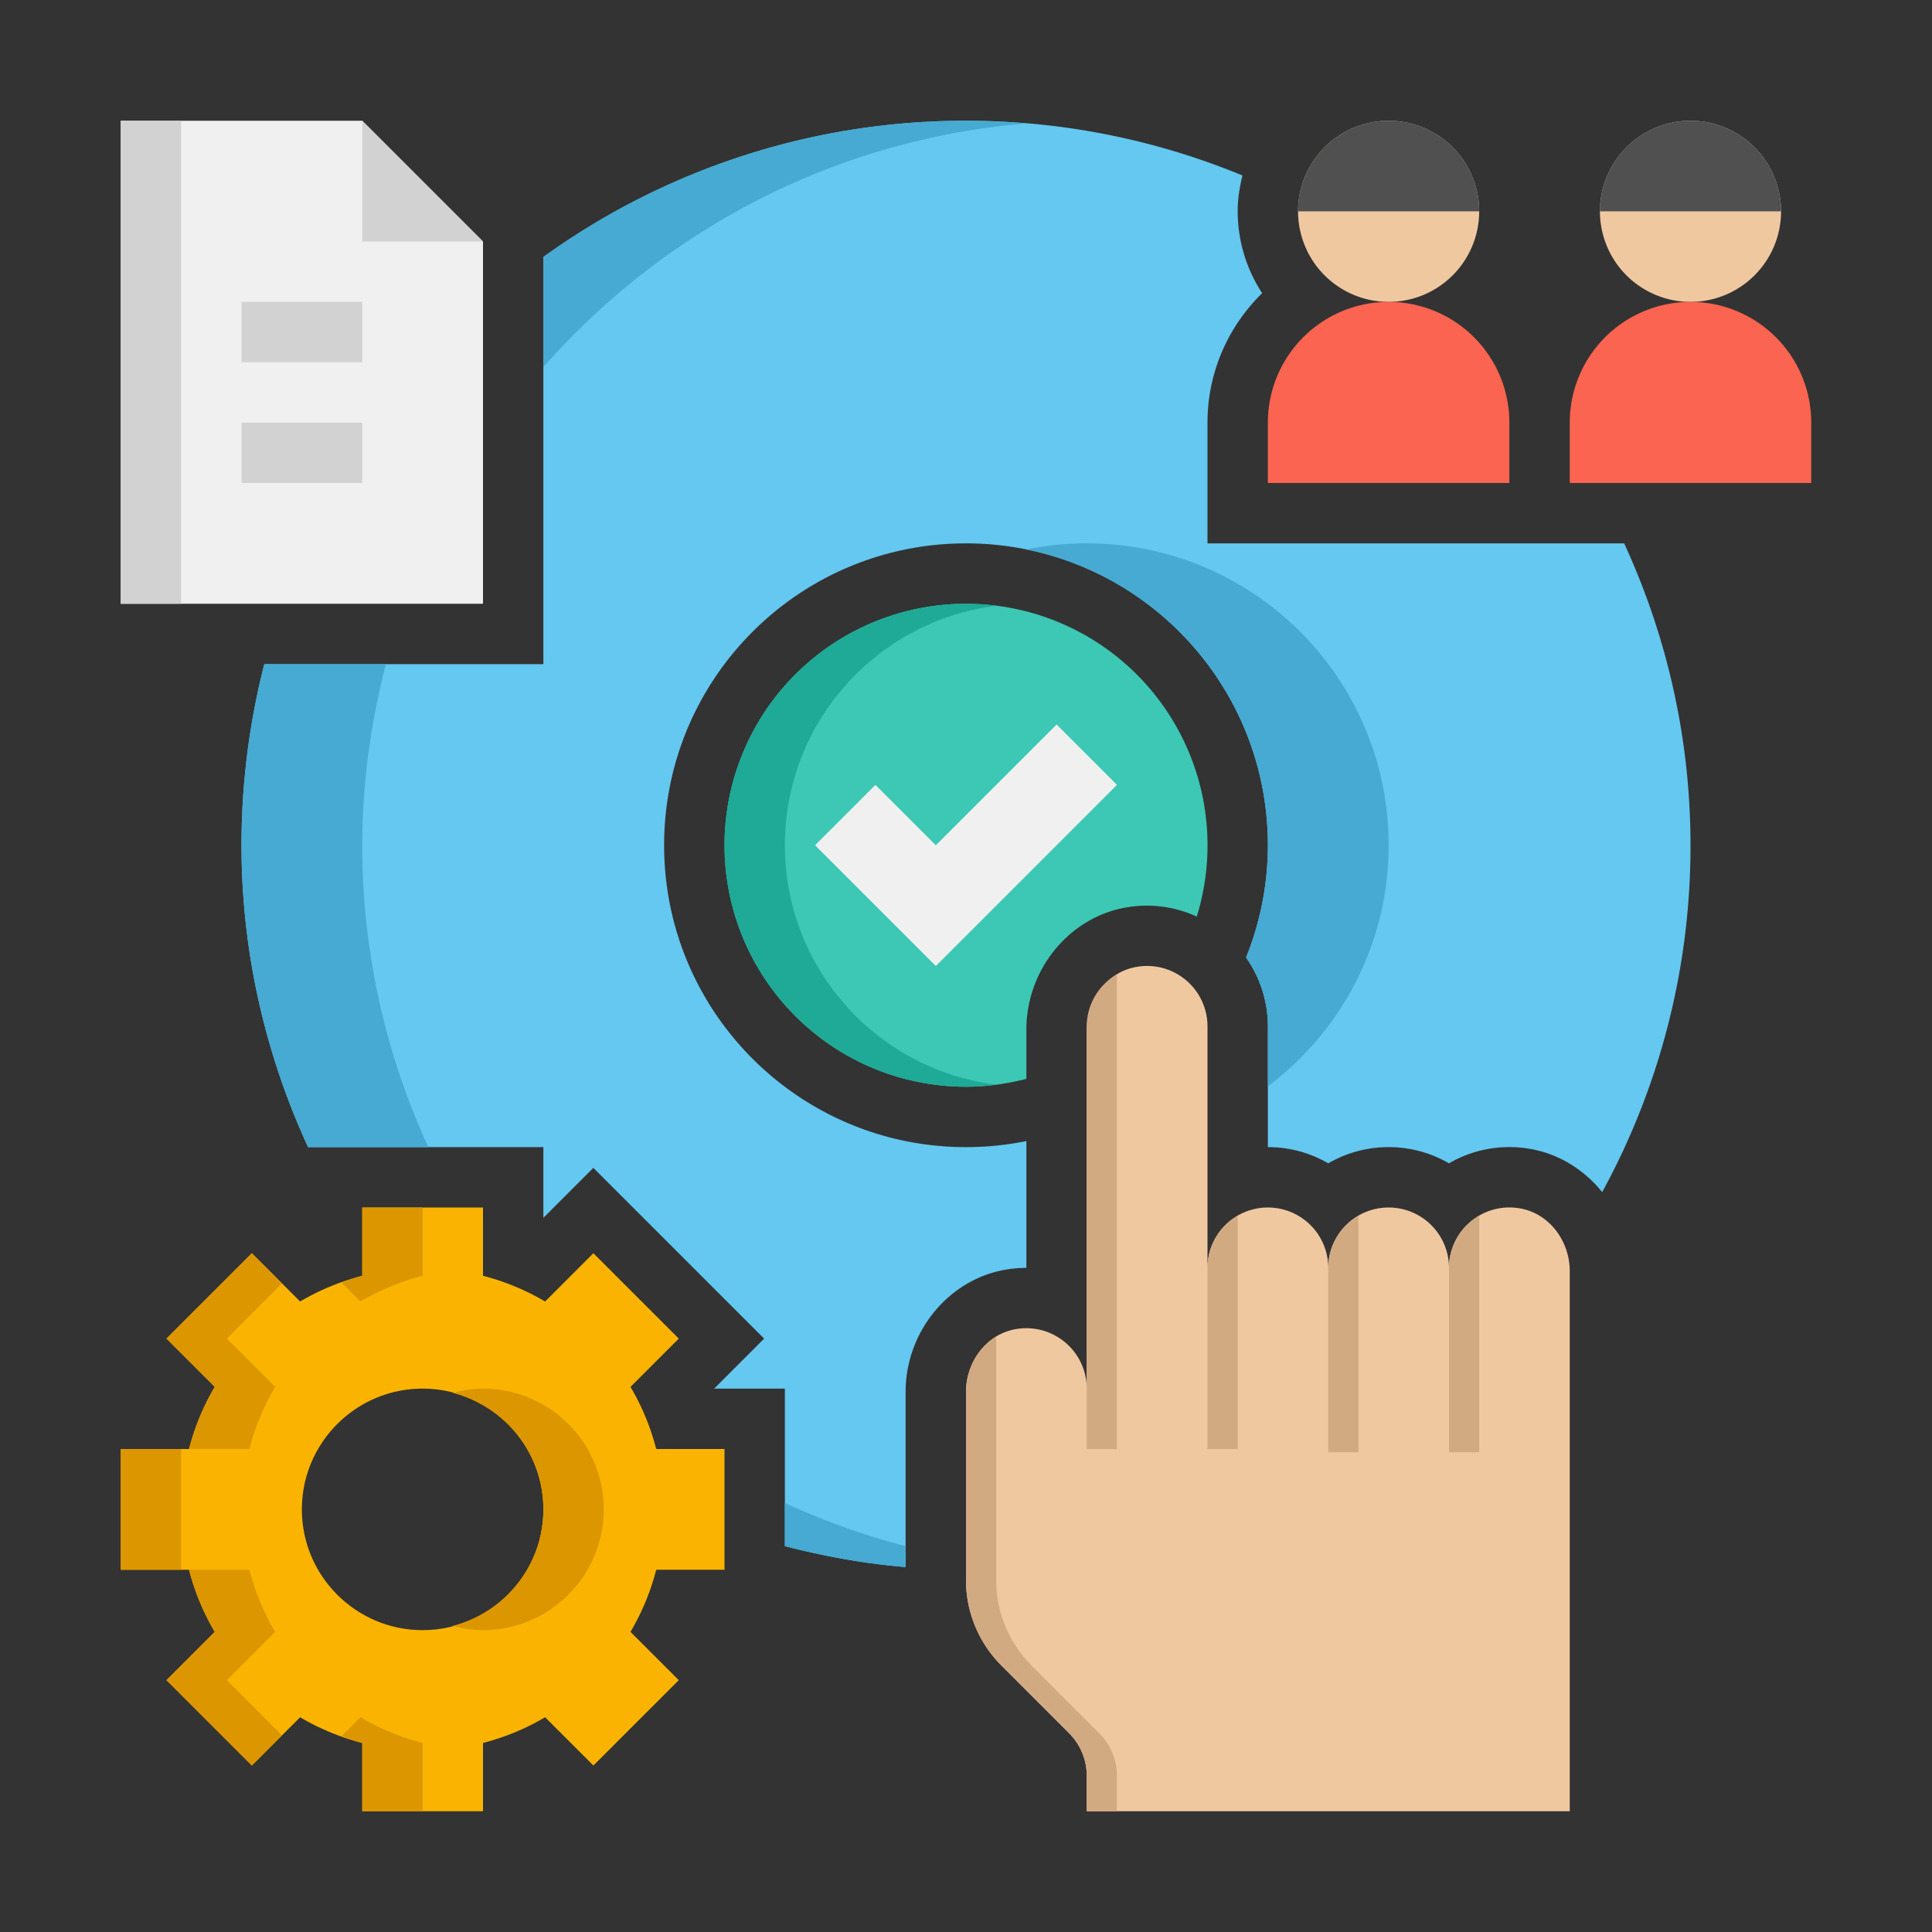 <svg xmlns="http://www.w3.org/2000/svg" version="1.1" xmlns:xlink="http://www.w3.org/1999/xlink" width="512" height="512" x="0" y="0" viewBox="0 0 64 64" style="enable-background:new 0 0 512 512" xml:space="preserve" class=""><rect x="0" y="0" width="64" height="64" fill="#333333" stroke="none"/><g><path fill="#64c8f0" d="M53.803 18H40v-4c0-1.679.695-3.198 1.811-4.288A4.954 4.954 0 0 1 41 7c0-.411.064-.804.158-1.187A23.93 23.93 0 0 0 32 4a23.884 23.884 0 0 0-14 4.512V22H8.756A24.071 24.071 0 0 0 8 28c0 3.574.804 6.953 2.205 10H18v2.343l1.656-1.656 5.657 5.656L23.657 46H26v5.218c1.296.334 2.629.58 4 .693v-5.803c0-2.001 1.437-3.744 3.343-4.054A4.09 4.09 0 0 1 34 42v-4.201c-.646.131-1.315.201-2 .201-5.523 0-10-4.477-10-10s4.477-10 10-10 10 4.477 10 10a9.977 9.977 0 0 1-.722 3.719c.452.648.722 1.432.722 2.281v4a3.97 3.97 0 0 1 2 .537c.589-.342 1.272-.537 2-.537s1.411.195 2 .537a3.967 3.967 0 0 1 2.657-.483c.971.158 1.817.69 2.417 1.437A23.89 23.89 0 0 0 56 28c0-3.573-.795-6.954-2.197-10z" opacity="1" data-original="#64c8f0"></path><path fill="#3cc8b4" d="M37.343 30.054a3.965 3.965 0 0 1 2.301.309A8 8 0 1 0 32 36c.692 0 1.36-.097 2-.262v-1.63c0-2.002 1.437-3.745 3.343-4.054z" opacity="1" data-original="#3cc8b4"></path><path fill="#1eaa96" d="M26 28c0-4.079 3.055-7.438 7-7.931A8.047 8.047 0 0 0 32 20a8 8 0 0 0 0 16c.339 0 .672-.028 1-.069-3.945-.493-7-3.852-7-7.931z" opacity="1" data-original="#1eaa96"></path><path fill="#46aad2" d="M42 35.986c2.425-1.825 4-4.718 4-7.986 0-5.523-4.477-10-10-10-.685 0-1.354.07-2 .201 4.564.927 8 4.961 8 9.799a9.953 9.953 0 0 1-.723 3.718A3.97 3.97 0 0 1 42 34z" opacity="1" data-original="#46aad2"></path><path fill="#f0c8a0" d="M52 60V42.107c0-.996-.681-1.92-1.664-2.08A2.001 2.001 0 0 0 48 42a2 2 0 1 0-4 0 2 2 0 1 0-4 0v-8a2.002 2.002 0 0 0-2.336-1.973c-.983.16-1.664 1.084-1.664 2.08V46a2.002 2.002 0 0 0-2.336-1.973c-.983.16-1.664 1.084-1.664 2.08v6.236c0 1.061.421 2.078 1.172 2.828l2.243 2.243c.374.375.585.884.585 1.414V60z" opacity="1" data-original="#f0c8a0"></path><path fill="#d2aa82" d="m36.414 57.414-2.243-2.243A3.999 3.999 0 0 1 33 52.343v-8.069c-.612.372-1 1.081-1 1.833v6.236c0 1.061.421 2.078 1.172 2.828l2.243 2.243c.374.375.585.884.585 1.414V60h1v-1.172a2 2 0 0 0-.586-1.414zM49 40.274v7.834h-1V42c0-.739.404-1.38 1-1.726zM44 48.107V42c0-.738.405-1.376 1-1.723v7.83zM40 42v6h1v-7.723c-.595.347-1 .985-1 1.723zM36 48h1V32.277c-.595.346-1 .984-1 1.723v12z" opacity="1" data-original="#d2aa82"></path><path fill="#f0f0f0" d="M12 4H4v16h12V8z" opacity="1" data-original="#f0f0f0"></path><path fill="#46aad2" d="M34 4.089A24.492 24.492 0 0 0 32 4a23.884 23.884 0 0 0-14 4.512v3.647c3.985-4.522 9.633-7.544 16-8.07z" opacity="1" data-original="#46aad2"></path><path fill="#d2d2d2" d="M4 4h2v16H4zM12 4v4h4zM8 10h4v2H8zM8 14h4v2H8z" opacity="1" data-original="#d2d2d2"></path><path fill="#f0c8a0" d="M56 10a3 3 0 1 1 0-6 3 3 0 0 1 0 6z" opacity="1" data-original="#f0c8a0"></path><path fill="#505050" d="M53 7a3 3 0 1 1 6 0z" opacity="1" data-original="#505050"></path><path fill="#f0c8a0" d="M46 10a3 3 0 1 1 0-6 3 3 0 0 1 0 6z" opacity="1" data-original="#f0c8a0"></path><path fill="#505050" d="M43 7a3 3 0 1 1 6 0z" opacity="1" data-original="#505050"></path><path fill="#fa6450" d="M46 10a4 4 0 0 0-4 4v2h8v-2a4 4 0 0 0-4-4zM56 10a4 4 0 0 0-4 4v2h8v-2a4 4 0 0 0-4-4z" opacity="1" data-original="#fa6450"></path><path fill="#46aad2" d="M30 51.218a23.92 23.92 0 0 1-4-1.431v1.431c1.296.334 2.629.58 4 .693zM12 28c0-2.075.287-4.08.782-6H8.756A24.071 24.071 0 0 0 8 28c0 3.574.804 6.953 2.205 10h3.984A23.843 23.843 0 0 1 12 28z" opacity="1" data-original="#46aad2"></path><path fill="#fab400" d="M24 52v-4h-2.262a7.968 7.968 0 0 0-.852-2.058l1.599-1.599-2.828-2.828-1.599 1.599A7.953 7.953 0 0 0 16 42.262V40h-4v2.262a7.968 7.968 0 0 0-2.058.852l-1.599-1.599-2.828 2.828 1.599 1.599A7.968 7.968 0 0 0 6.262 48H4v4h2.262c.189.732.477 1.422.852 2.058l-1.599 1.599 2.828 2.828 1.599-1.599a7.953 7.953 0 0 0 2.058.852V60h4v-2.262a7.968 7.968 0 0 0 2.058-.852l1.599 1.599 2.828-2.828-1.599-1.599A7.953 7.953 0 0 0 21.738 52zm-10 2c-2.206 0-4-1.794-4-4s1.794-4 4-4 4 1.794 4 4-1.794 4-4 4z" opacity="1" data-original="#fab400"></path><path fill="#dc9600" d="M11.942 43.114A7.953 7.953 0 0 1 14 42.262V40h-2v2.262c-.234.06-.456.147-.682.228zM6.262 48h2a7.968 7.968 0 0 1 .852-2.058l-1.599-1.599 1.828-1.828-1-1-2.828 2.828 1.599 1.599A7.968 7.968 0 0 0 6.262 48zM20 50c0-2.206-1.794-4-4-4-.347 0-.678.058-1 .142 1.721.447 3 2 3 3.858s-1.279 3.411-3 3.858c.322.084.653.142 1 .142 2.206 0 4-1.794 4-4zM11.942 56.886l-.624.624c.225.08.447.167.682.228V60h2v-2.262a7.968 7.968 0 0 1-2.058-.852zM7.515 55.657l1.599-1.599A7.968 7.968 0 0 1 8.262 52h-2c.189.732.477 1.422.852 2.058l-1.599 1.599 2.828 2.828 1-1zM4 48h2v4H4z" opacity="1" data-original="#dc9600"></path><path fill="#f0f0f0" d="m37 26-6 6-4-4 2-2 2 2 4-4z" opacity="1" data-original="#f0f0f0"></path></g></svg>